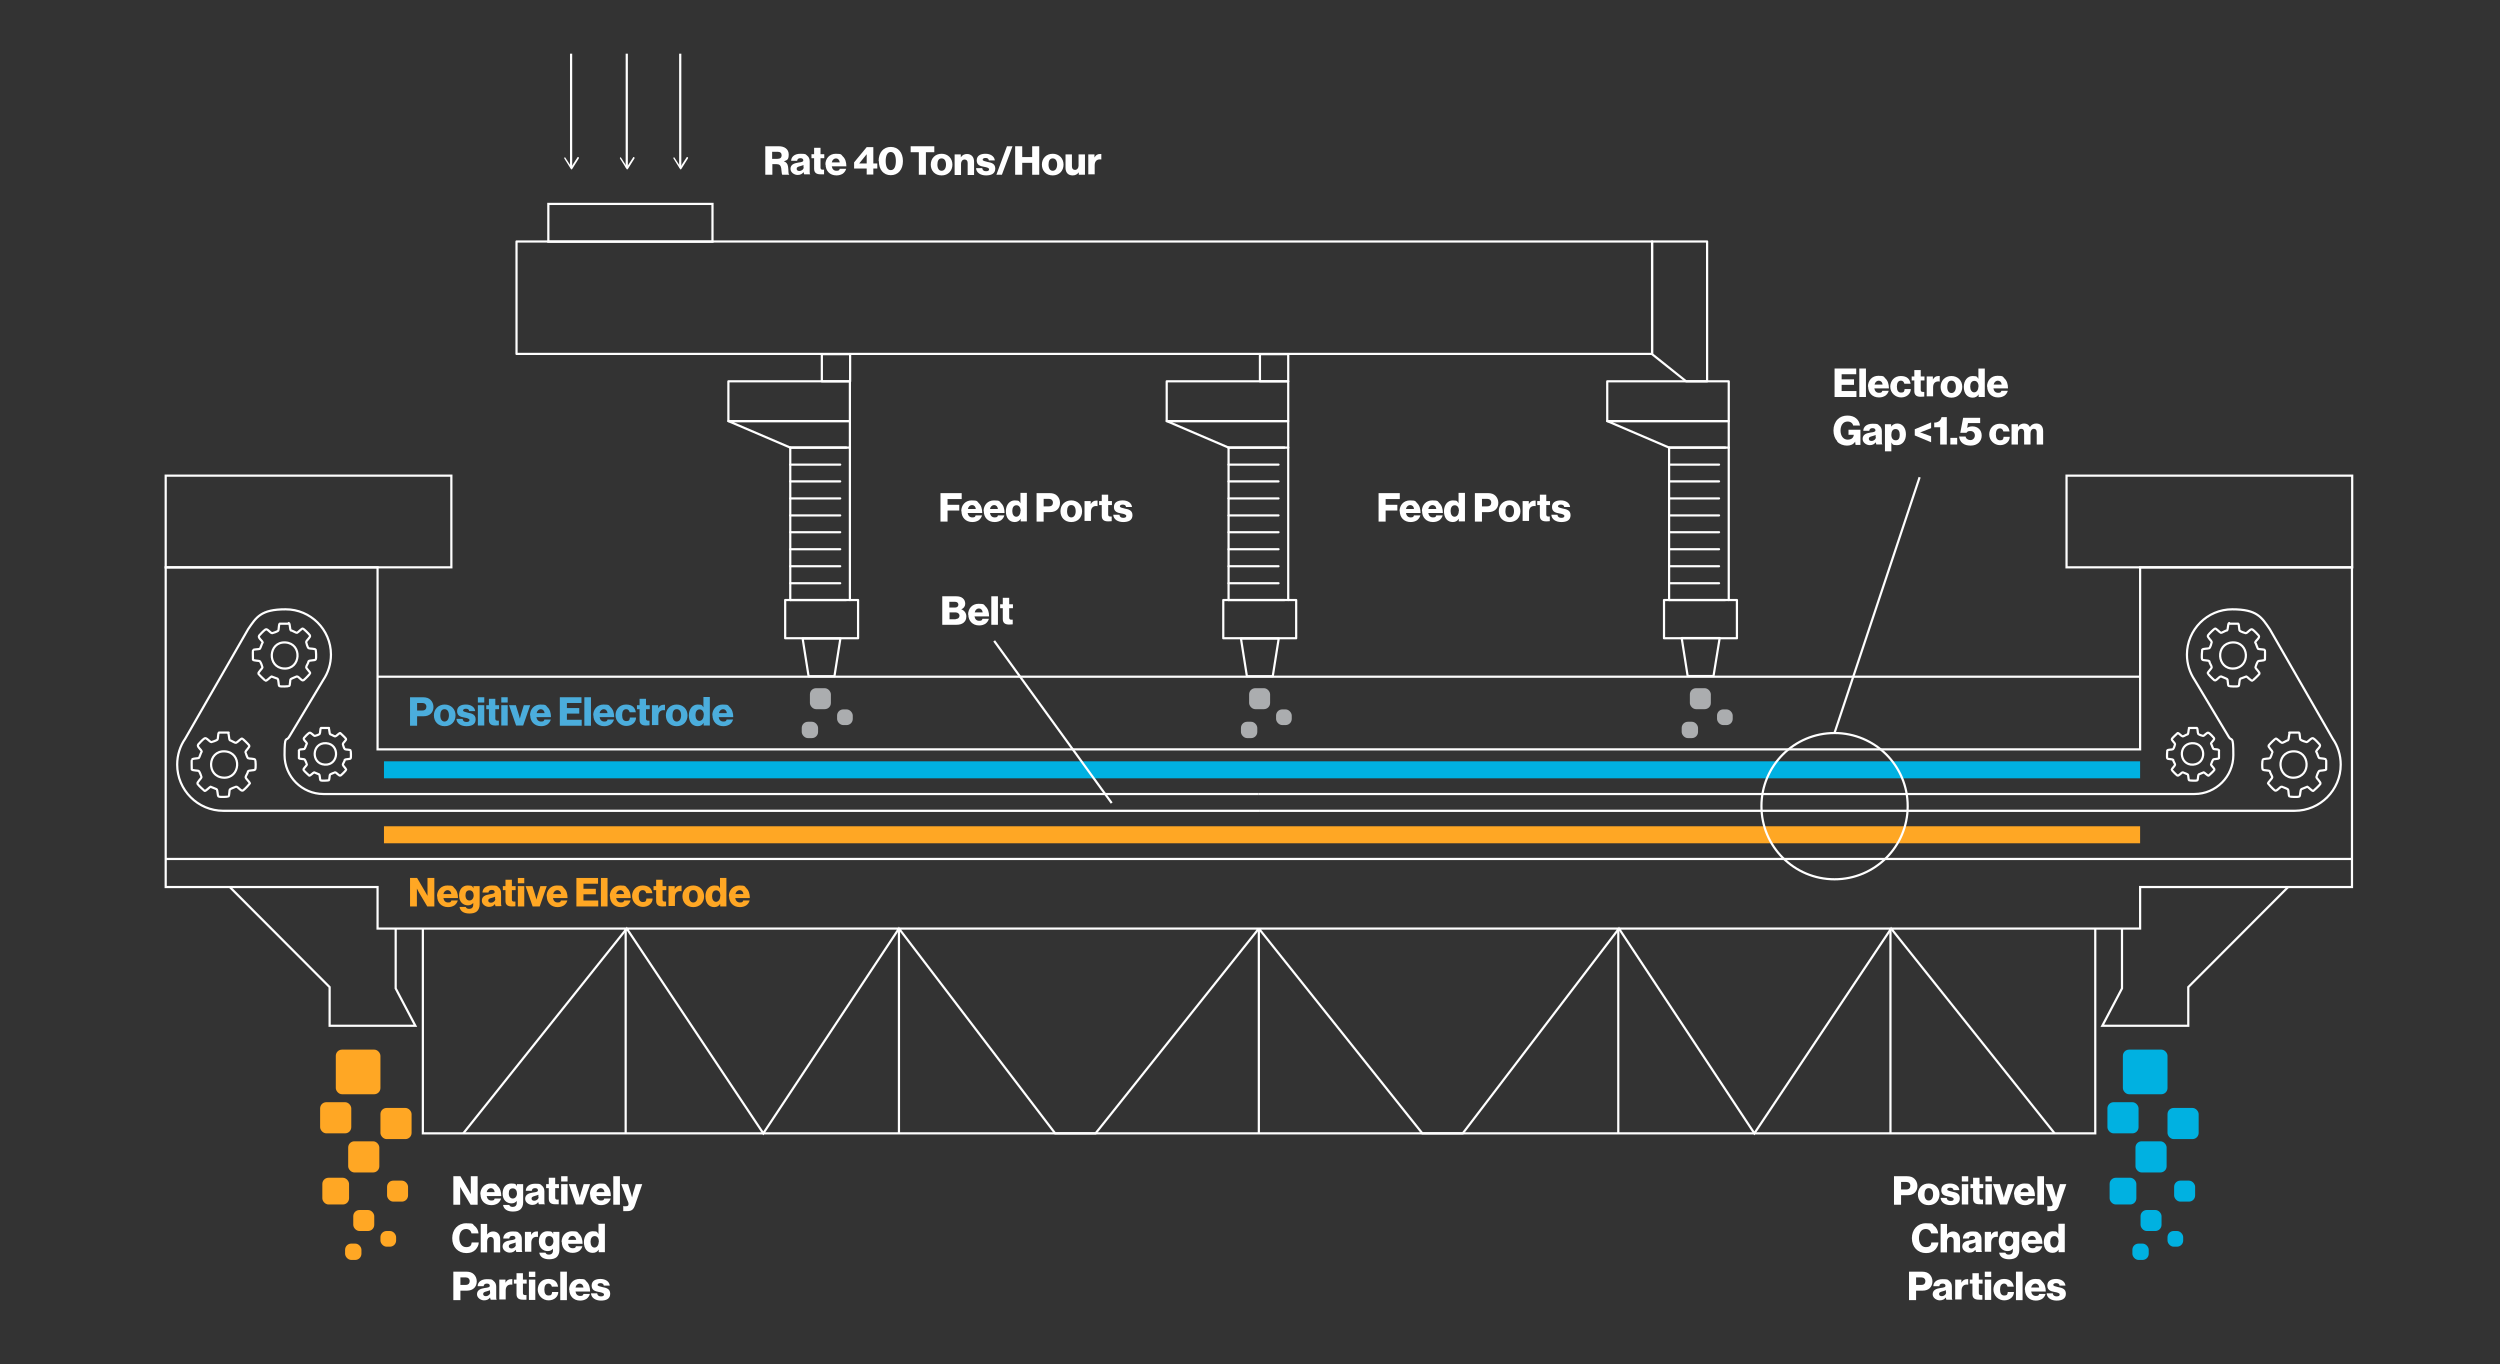 <?xml version="1.0" encoding="UTF-8"?>
<svg id="Layer_1" xmlns="http://www.w3.org/2000/svg" version="1.1" viewBox="0 0 1131.6 617.6"><rect x="0" y="0" width="1131.6" height="617.6" fill="#333333" stroke="none"/>
  <!-- Generator: Adobe Illustrator 29.0.1, SVG Export Plug-In . SVG Version: 2.1.0 Build 192)  -->
  <defs>
    <style>
      .st0 {
        fill: #4baddc;
      }

      .st1 {
        fill: #abadaf;
      }

      .st2 {
        stroke-miterlimit: 10;
      }

      .st2, .st3 {
        fill: none;
        stroke: #fff;
      }

      .st4 {
        fill: #ffa724;
      }

      .st5 {
        fill: #fff;
      }

      .st6 {
        fill: #00b1e1;
      }

      .st3 {
        stroke-linecap: round;
        stroke-linejoin: round;
      }
    </style>
  </defs>
  <line class="st2" x1="968.7" y1="306.3" x2="170.9" y2="306.3"/>
  <line class="st2" x1="75" y1="388.8" x2="1064.6" y2="388.8"/>
  <path class="st2" d="M569.8,359.4h423.5c9.7,0,17.6-7.9,17.6-17.6s-.8-5.9-2.1-8.3l-15.4-25.7c-2.2-3.3-3.5-7.2-3.5-11.5,0-11.3,9.2-20.5,20.5-20.5s13.3,3.6,17,9l28.5,49.6c2.3,3.3,3.6,7.4,3.6,11.7,0,11.5-9.3,20.9-20.9,20.9h-468.7"/>
  <path class="st2" d="M569.8,359.4H146.4c-9.7,0-17.6-7.9-17.6-17.6s.8-5.9,2.1-8.3l15.4-25.7c2.2-3.3,3.5-7.2,3.5-11.5,0-11.3-9.2-20.5-20.5-20.5s-13.3,3.6-17,9l-28.5,49.6c-2.3,3.3-3.6,7.4-3.6,11.7,0,11.5,9.3,20.9,20.9,20.9h468.8"/>
  <polyline class="st2" points="1035.7 401.5 990.5 446.8 990.5 464.3 951.6 464.3 960.5 447.4 960.5 420.3"/>
  <polyline class="st2" points="104 401.5 149.2 446.8 149.2 464.3 188 464.3 179.1 447.4 179.1 420.3"/>
  <polyline class="st2" points="191.4 420.3 191.4 513 948.4 513 948.4 420.3"/>
  <line class="st2" x1="283.2" y1="513" x2="283.2" y2="420.3"/>
  <line class="st2" x1="406.9" y1="513" x2="406.9" y2="420.3"/>
  <line class="st2" x1="569.8" y1="513" x2="569.8" y2="420.3"/>
  <line class="st2" x1="732.5" y1="513" x2="732.5" y2="420.3"/>
  <line class="st2" x1="855.7" y1="513" x2="855.7" y2="420.3"/>
  <rect class="st2" x="935.4" y="215.3" width="129.3" height="41.5"/>
  <rect class="st2" x="75" y="215.3" width="129.3" height="41.5"/>
  <polyline class="st2" points="209.7 513 283.7 420.3 345.5 513 406.9 420.3 477.6 513 495.9 513 569.8 420.3 170.9 420.3 170.9 401.5 75 401.5 75 256.8 170.9 256.8 170.9 339.2 968.7 339.2 968.7 256.8 1064.6 256.8 1064.6 401.5 968.7 401.5 968.7 420.3 569.8 420.3 643.8 513 662.1 513 732.8 420.3 794.1 513 856 420.3 930 513"/>
  <rect class="st6" x="173.8" y="344.6" width="794.9" height="7.7"/>
  <rect class="st4" x="173.8" y="374" width="794.9" height="7.7"/>
  <rect class="st6" x="954.9" y="533.1" width="12.1" height="12.1" rx="2.8" ry="2.8"/>
  <rect class="st6" x="960.9" y="475.1" width="20.2" height="20.2" rx="2.8" ry="2.8"/>
  <rect class="st6" x="984.1" y="534.4" width="9.5" height="9.5" rx="2.8" ry="2.8"/>
  <rect class="st6" x="968.9" y="547.7" width="9.5" height="9.5" rx="2.8" ry="2.8"/>
  <rect class="st6" x="981.1" y="501.5" width="14.1" height="14.1" rx="2.8" ry="2.8"/>
  <rect class="st6" x="953.9" y="498.9" width="14.1" height="14.1" rx="2.8" ry="2.8"/>
  <rect class="st6" x="965.2" y="562.9" width="7.4" height="7.4" rx="2.8" ry="2.8"/>
  <rect class="st6" x="981.1" y="557.2" width="7.1" height="7.1" rx="2.8" ry="2.8"/>
  <rect class="st6" x="966.6" y="516.6" width="14.1" height="14.1" rx="2.8" ry="2.8"/>
  <rect class="st4" x="145.9" y="533.1" width="12.1" height="12.1" rx="2.8" ry="2.8"/>
  <rect class="st4" x="152" y="475.1" width="20.2" height="20.2" rx="2.8" ry="2.8"/>
  <rect class="st4" x="175.2" y="534.4" width="9.5" height="9.5" rx="2.8" ry="2.8"/>
  <rect class="st4" x="159.9" y="547.7" width="9.5" height="9.5" rx="2.8" ry="2.8"/>
  <rect class="st4" x="172.2" y="501.5" width="14.1" height="14.1" rx="2.8" ry="2.8"/>
  <rect class="st4" x="144.9" y="498.9" width="14.1" height="14.1" rx="2.8" ry="2.8"/>
  <rect class="st4" x="156.2" y="562.9" width="7.4" height="7.4" rx="2.8" ry="2.8"/>
  <rect class="st4" x="172.2" y="557.2" width="7.1" height="7.1" rx="2.8" ry="2.8"/>
  <rect class="st4" x="157.6" y="516.6" width="14.1" height="14.1" rx="2.8" ry="2.8"/>
  <g>
    <line class="st3" x1="357.7" y1="202.6" x2="383" y2="202.6"/>
    <line class="st3" x1="357.7" y1="210.3" x2="380.3" y2="210.3"/>
    <line class="st3" x1="357.7" y1="217.9" x2="380.3" y2="217.9"/>
    <line class="st3" x1="357.7" y1="225.6" x2="380.3" y2="225.6"/>
    <line class="st3" x1="357.7" y1="233.3" x2="380.3" y2="233.3"/>
    <line class="st3" x1="357.7" y1="240.9" x2="380.3" y2="240.9"/>
    <line class="st3" x1="357.7" y1="248.6" x2="380.3" y2="248.6"/>
    <line class="st3" x1="357.7" y1="256.3" x2="380.3" y2="256.3"/>
    <line class="st3" x1="357.7" y1="264" x2="380.3" y2="264"/>
    <line class="st3" x1="357.7" y1="271.6" x2="383" y2="271.6"/>
    <rect class="st3" x="355.4" y="271.6" width="33" height="17.3"/>
    <polygon class="st3" points="377.7 306.1 366 306.1 363.3 289 380.4 289 377.7 306.1"/>
    <rect class="st3" x="329.7" y="172.6" width="55" height="18"/>
    <polygon class="st3" points="384.7 190.6 329.7 190.6 357.7 202.6 384.7 202.6 384.7 190.6"/>
    <line class="st3" x1="357.7" y1="271.6" x2="357.7" y2="202.6"/>
    <line class="st3" x1="384.7" y1="271.6" x2="384.7" y2="202.6"/>
    <line class="st3" x1="556.1" y1="202.6" x2="581.4" y2="202.6"/>
    <line class="st3" x1="556.1" y1="210.3" x2="578.7" y2="210.3"/>
    <line class="st3" x1="556.1" y1="217.9" x2="578.7" y2="217.9"/>
    <line class="st3" x1="556.1" y1="225.6" x2="578.7" y2="225.6"/>
    <line class="st3" x1="556.1" y1="233.3" x2="578.7" y2="233.3"/>
    <line class="st3" x1="556.1" y1="240.9" x2="578.7" y2="240.9"/>
    <line class="st3" x1="556.1" y1="248.6" x2="578.7" y2="248.6"/>
    <line class="st3" x1="556.1" y1="256.3" x2="578.7" y2="256.3"/>
    <line class="st3" x1="556.1" y1="264" x2="578.7" y2="264"/>
    <line class="st3" x1="556.1" y1="271.6" x2="581.4" y2="271.6"/>
    <rect class="st3" x="553.7" y="271.6" width="33" height="17.3"/>
    <polygon class="st3" points="576.1 306.1 564.4 306.1 561.7 289 578.8 289 576.1 306.1"/>
    <rect class="st3" x="528.1" y="172.6" width="55" height="18"/>
    <polygon class="st3" points="583.1 190.6 528.1 190.6 556.1 202.6 583.1 202.6 583.1 190.6"/>
    <line class="st3" x1="556.1" y1="271.6" x2="556.1" y2="202.6"/>
    <line class="st3" x1="583.1" y1="271.6" x2="583.1" y2="202.6"/>
    <line class="st3" x1="755.5" y1="202.6" x2="780.9" y2="202.6"/>
    <line class="st3" x1="755.5" y1="210.3" x2="778.1" y2="210.3"/>
    <line class="st3" x1="755.5" y1="217.9" x2="778.1" y2="217.9"/>
    <line class="st3" x1="755.5" y1="225.6" x2="778.1" y2="225.6"/>
    <line class="st3" x1="755.5" y1="233.3" x2="778.1" y2="233.3"/>
    <line class="st3" x1="755.5" y1="240.9" x2="778.1" y2="240.9"/>
    <line class="st3" x1="755.5" y1="248.6" x2="778.1" y2="248.6"/>
    <line class="st3" x1="755.5" y1="256.3" x2="778.1" y2="256.3"/>
    <line class="st3" x1="755.5" y1="264" x2="778.1" y2="264"/>
    <line class="st3" x1="755.5" y1="271.6" x2="780.9" y2="271.6"/>
    <rect class="st3" x="753.2" y="271.6" width="33" height="17.3"/>
    <polygon class="st3" points="775.6 306 763.9 306 761.2 288.8 778.4 288.8 775.6 306"/>
    <rect class="st3" x="727.5" y="172.6" width="55" height="18"/>
    <polygon class="st3" points="782.5 190.6 727.5 190.6 755.5 202.6 782.5 202.6 782.5 190.6"/>
    <line class="st3" x1="755.5" y1="271.6" x2="755.5" y2="202.6"/>
    <line class="st3" x1="782.5" y1="271.6" x2="782.5" y2="202.6"/>
    <rect class="st3" x="233.8" y="109.3" width="514" height="50.9"/>
    <polygon class="st3" points="747.8 160.3 763.2 172.6 772.7 172.6 772.7 109.3 747.8 109.3 747.8 160.3"/>
    <rect class="st3" x="372" y="160.3" width="12.8" height="12.3"/>
    <rect class="st3" x="570.3" y="160.3" width="12.8" height="12.3"/>
    <rect class="st2" x="248.2" y="92.3" width="74.3" height="17.1"/>
    <g>
      <line class="st2" x1="258.5" y1="24.3" x2="258.5" y2="75.8"/>
      <path class="st5" d="M255.3,71.2c.2,0,.4,0,.5,0l2.8,4.3,2.8-4.3c0-.2.3-.2.5,0,.2,0,.2.3.1.5l-3,4.8s-.2.2-.3.2-.2,0-.3-.2l-3-4.8v-.2c0,0,0-.2.2-.3h-.3Z"/>
    </g>
    <g>
      <line class="st2" x1="283.7" y1="24.3" x2="283.7" y2="75.8"/>
      <path class="st5" d="M280.5,71.2c.2,0,.4,0,.5,0l2.8,4.3,2.8-4.3c0-.2.3-.2.5,0s.2.3.1.5l-3,4.8s-.2.2-.3.2-.2,0-.3-.2l-3-4.8v-.2c0,0,0-.2.2-.3h-.3Z"/>
    </g>
    <g>
      <line class="st2" x1="307.9" y1="24.3" x2="307.9" y2="75.8"/>
      <path class="st5" d="M304.7,71.2c.2,0,.4,0,.5,0l2.8,4.3,2.8-4.3c0-.2.3-.2.5,0,.2,0,.2.3.1.5l-3,4.8s-.2.2-.3.2-.2,0-.3-.2l-3-4.8v-.2c0,0,0-.2.2-.3h-.3Z"/>
    </g>
  </g>
  <g id="Generative_Object">
    <path class="st3" d="M1008.8,282.3h4.3c.5.3.3,2.8.7,3.2s2.5,1.1,2.7,1.1c.8,0,2.2-2.2,3-1.7s2.6,2.4,2.9,2.8c.7,1-1.4,2.2-1.6,3.1.4.5,1,2.7,1.3,2.9.6.2,2.3.2,2.8.4s.2.1.3.3,0,4.1,0,4.2c-.3.5-2.7.4-3.1.7s-1.2,2.5-1.2,2.7c0,.7,2.2,2.4,1.8,3s-3,3.1-3.2,3.1c-.5.2-2.1-1.6-2.7-1.9l-2.7,1c-.6.4-.4,2.9-.8,3.3s-4.3.2-4.5,0c-.5-.3-.3-2.8-.7-3.1s-2.5-1.1-2.7-1.2c-.9-.2-2.3,2.3-3.1,1.7s-3-2.9-3-3.2c0-.5,1.8-2.1,1.8-2.7s-1.1-2-1-2.6c-.4-.7-2.9-.3-3.3-.9s0-4.2,0-4.4c.3-.6,2.7-.4,3.2-.7s1.1-2.5,1.1-2.7c0-.8-2.2-2.3-1.7-3.1s3-3.1,3.2-3.1c.5-.1,2.1,1.7,2.6,1.9s2.2-1.1,2.8-1c.6-.4.3-3.1,1-3.4l-.2.3Z"/>
    <path class="st3" d="M1010.5,290.8h0c7.7-.4,8.3,11.3.6,11.8s-8.5-11.3-.7-11.8h0Z"/>
  </g>
  <g id="Generative_Object1">
    <path class="st3" d="M1036.2,331.6h4.4c.5.3.3,2.8.7,3.2s2.6,1.1,2.7,1.1c.8,0,2.2-2.2,3.1-1.7s2.6,2.5,2.9,2.8c.7,1-1.4,2.2-1.6,3.2.4.5,1,2.7,1.3,2.9.6.2,2.3.2,2.9.5s.2.1.3.4,0,4.1,0,4.3c-.3.5-2.8.4-3.2.7s-1.2,2.6-1.2,2.7c0,.7,2.2,2.4,1.8,3.1s-3,3.1-3.2,3.2c-.5.2-2.2-1.7-2.7-1.9l-2.7,1.1c-.6.4-.4,2.9-.9,3.3s-4.3.2-4.5,0c-.5-.3-.3-2.8-.7-3.2s-2.6-1.1-2.7-1.2c-.9-.2-2.3,2.3-3.2,1.7s-3-3-3.1-3.2c0-.5,1.8-2.1,1.9-2.7s-1.1-2.1-1-2.7c-.4-.7-2.9-.3-3.3-.9s-.2-4.2,0-4.4c.3-.6,2.7-.4,3.2-.7s1.1-2.6,1.2-2.7c0-.8-2.2-2.4-1.7-3.1s3-3.1,3.2-3.1c.5-.1,2.1,1.7,2.7,1.9s2.3-1.1,2.8-1.1c.6-.4.3-3.1,1-3.4h-.4Z"/>
    <path class="st3" d="M1037.9,340.1h0c7.8-.4,8.4,11.4.6,11.9s-8.6-11.4-.7-11.9Z"/>
  </g>
  <g id="Generative_Object2">
    <path class="st3" d="M990.8,329.5h3.6c.4.2.3,2.3.6,2.7s2.1.9,2.2.9c.6,0,1.8-1.8,2.5-1.4s2.2,2,2.4,2.3c.6.8-1.2,1.8-1.3,2.6.3.4.8,2.2,1.1,2.4.5.2,1.9.1,2.3.4s.2.1.2.3v3.5c-.3.4-2.3.3-2.6.6s-1,2.1-1,2.2c0,.6,1.8,1.9,1.5,2.5s-2.5,2.5-2.6,2.6c-.4.1-1.8-1.4-2.2-1.5l-2.2.9c-.5.3-.3,2.4-.7,2.7s-3.5.1-3.7,0c-.4-.2-.3-2.3-.6-2.6s-2.1-.9-2.2-1c-.7-.1-1.9,1.9-2.6,1.4s-2.5-2.4-2.5-2.6c0-.4,1.4-1.7,1.5-2.2s-.9-1.7-.8-2.2c-.4-.5-2.4-.3-2.7-.7s0-3.5,0-3.6c.3-.5,2.2-.3,2.6-.6s.9-2.1.9-2.2c0-.7-1.8-1.9-1.4-2.5s2.5-2.5,2.6-2.6c.4-.1,1.7,1.4,2.2,1.5s1.8-.9,2.3-.9c.5-.3.3-2.5.8-2.8h-.2Z"/>
    <path class="st3" d="M992.2,336.4h0c6.4-.3,6.9,9.3.5,9.7s-7-9.3-.6-9.7h0Z"/>
  </g>
  <g id="Generative_Object3">
    <path class="st3" d="M130.9,282.3h-4.3c-.5.3-.3,2.8-.7,3.2s-2.5,1.1-2.7,1.1c-.8,0-2.2-2.2-3-1.7s-2.6,2.4-2.9,2.8c-.7,1,1.4,2.2,1.6,3.1-.4.5-1,2.7-1.3,2.9-.6.2-2.3.2-2.8.4s-.2.1-.3.3,0,4.1,0,4.2c.3.5,2.7.4,3.1.7s1.2,2.5,1.2,2.7c0,.7-2.2,2.4-1.8,3s3,3.1,3.2,3.1c.5.2,2.1-1.6,2.7-1.9l2.7,1c.6.4.4,2.9.8,3.3s4.3.2,4.5,0c.5-.3.3-2.8.7-3.1s2.5-1.1,2.7-1.2c.9-.2,2.3,2.3,3.1,1.7s3-2.9,3-3.2c0-.5-1.8-2.1-1.8-2.7s1.1-2,1-2.6c.4-.7,2.9-.3,3.3-.9s.1-4.2,0-4.4c-.3-.6-2.7-.4-3.2-.7s-1.1-2.5-1.1-2.7c-.1-.8,2.2-2.3,1.7-3.1s-3-3.1-3.2-3.1c-.5-.1-2.1,1.7-2.6,1.9s-2.2-1.1-2.8-1c-.6-.4-.3-3.1-1-3.4l.2.3Z"/>
    <path class="st3" d="M129.2,290.8h-.1c-7.7-.4-8.3,11.3-.6,11.8s8.5-11.3.7-11.8h0Z"/>
  </g>
  <g id="Generative_Object4">
    <path class="st3" d="M103.5,331.6h-4.4c-.5.3-.3,2.8-.7,3.2s-2.6,1.1-2.7,1.1c-.8,0-2.2-2.2-3.1-1.7s-2.6,2.5-2.9,2.8c-.7,1,1.4,2.2,1.6,3.2-.4.5-1,2.7-1.3,2.9-.6.2-2.3.2-2.9.5s-.2.1-.3.4,0,4.1,0,4.3c.3.5,2.8.4,3.2.7s1.2,2.6,1.2,2.7c0,.7-2.2,2.4-1.8,3.1s3,3.1,3.2,3.2c.5.2,2.2-1.7,2.7-1.9l2.7,1.1c.6.4.4,2.9.9,3.3s4.3.2,4.5,0c.5-.3.3-2.8.7-3.2s2.6-1.1,2.7-1.2c.9-.2,2.3,2.3,3.2,1.7s3-3,3.1-3.2c0-.5-1.8-2.1-1.9-2.7s1.1-2.1,1-2.7c.4-.7,2.9-.3,3.3-.9s.2-4.2,0-4.4c-.3-.6-2.7-.4-3.2-.7s-1.1-2.6-1.2-2.7c0-.8,2.2-2.4,1.7-3.1s-3-3.1-3.2-3.1c-.5-.1-2.1,1.7-2.7,1.9s-2.3-1.1-2.8-1.1c-.6-.4-.3-3.1-1-3.4h.4Z"/>
    <path class="st3" d="M101.7,340.1h0c-7.8-.4-8.4,11.4-.6,11.9s8.6-11.4.7-11.9Z"/>
  </g>
  <g id="Generative_Object5">
    <path class="st3" d="M148.9,329.5h-3.6c-.4.2-.3,2.3-.6,2.7s-2.1.9-2.2.9c-.6,0-1.8-1.8-2.5-1.4s-2.2,2-2.4,2.3c-.6.8,1.2,1.8,1.3,2.6-.3.4-.8,2.2-1.1,2.4-.5.2-1.9.1-2.3.4s-.2.1-.2.3v3.5c.3.4,2.3.3,2.6.6s1,2.1,1,2.2c0,.6-1.8,1.9-1.5,2.5s2.5,2.5,2.6,2.6c.4.1,1.8-1.4,2.2-1.5l2.2.9c.5.3.3,2.4.7,2.7s3.5.1,3.7,0c.4-.2.3-2.3.6-2.6s2.1-.9,2.2-1c.7-.1,1.9,1.9,2.6,1.4s2.5-2.4,2.5-2.6c0-.4-1.4-1.7-1.5-2.2s.9-1.7.8-2.2c.4-.5,2.4-.3,2.7-.7s.1-3.5,0-3.6c-.3-.5-2.2-.3-2.6-.6s-.9-2.1-.9-2.2c-.1-.7,1.8-1.9,1.4-2.5s-2.5-2.5-2.6-2.6c-.4-.1-1.7,1.4-2.2,1.5s-1.8-.9-2.3-.9c-.5-.3-.3-2.5-.8-2.8h.2Z"/>
    <path class="st3" d="M147.5,336.4h0c-6.4-.3-6.9,9.3-.5,9.7,6.4.4,7-9.3.6-9.7h-.1Z"/>
  </g>
  <g>
    <path class="st5" d="M346.3,66.2h6.2c2.6,0,4.5,1.3,4.5,3.7s-.7,2.6-2.2,3.1h0c1.1.4,1.7,1.1,1.9,2.4.3,1.7,0,3.3.5,3.5v.2h-3.1c-.3-.2-.3-1.7-.5-3-.2-1.2-.8-1.8-2.1-1.8h-1.9v4.8h-3.2v-12.9h0ZM351.9,71.9c1.3,0,1.9-.6,1.9-1.6s-.6-1.6-1.8-1.6h-2.5v3.2h2.4Z"/>
    <path class="st5" d="M357.8,76.5c0-2,1.6-2.6,3.5-2.9,1.7-.2,2.3-.4,2.3-1s-.4-1-1.3-1-1.4.4-1.5,1.2h-2.7c0-1.7,1.4-3.2,4.2-3.2s2.3.3,3,.8c.8.6,1.2,1.5,1.2,2.6v4.6c0,.7,0,1.2.3,1.3h0c0,0-2.8,0-2.8,0-.1-.2-.2-.6-.3-1h0c-.5.8-1.4,1.3-2.7,1.3s-3.2-1-3.2-2.8ZM363.7,75.8v-1.1c-.4.2-.9.3-1.5.5-1.1.3-1.6.5-1.6,1.2s.5,1,1.3,1,1.9-.7,1.9-1.7h0Z"/>
    <path class="st5" d="M368.5,76.6v-5h-1.2v-1.8h1.2v-2.9h2.9v2.9h1.7v1.8h-1.7v4.3c0,.7.4.9,1,.9h.6v2.1c-.3,0-.8,0-1.6,0-1.7,0-2.9-.6-2.9-2.5h0Z"/>
    <path class="st5" d="M373.6,74.5c0-2.8,1.9-4.9,4.7-4.9s2.4.4,3.2,1.2c1.1,1,1.6,2.6,1.6,4.5h-6.6c.2,1.2.9,2,2.1,2s1.3-.3,1.5-.9h2.9c-.2.8-.7,1.6-1.5,2.2-.8.5-1.7.8-2.9.8-3,0-4.9-2.1-4.9-4.9h-.1ZM380.1,73.5c-.1-1.1-.8-1.8-1.7-1.8s-1.7.7-1.9,1.8h3.6Z"/>
    <path class="st5" d="M392.3,76.3h-5.7v-2.8l5.7-6.9h3v7.4h1.8v2.3h-1.8v2.7h-3v-2.7ZM392.3,74v-4.2h0l-3.4,4.2h3.5-.1Z"/>
    <path class="st5" d="M397.7,72.9c0-3.9,2.2-6.4,5.5-6.4s5.5,2.5,5.5,6.4-2.2,6.4-5.5,6.4-5.4-2.5-5.4-6.4h-.1ZM405.5,72.9c0-2.4-.7-4.1-2.3-4.1s-2.3,1.7-2.3,4.1.7,4.1,2.3,4.1,2.3-1.6,2.3-4.1Z"/>
    <path class="st5" d="M415.9,68.9h-3.7v-2.7h10.7v2.7h-3.8v10.2h-3.2v-10.2Z"/>
    <path class="st5" d="M421.3,74.5c0-2.8,2-4.9,4.9-4.9s4.9,2.1,4.9,4.9-1.9,4.9-4.9,4.9-4.9-2.1-4.9-4.9ZM428.2,74.5c0-1.7-.7-2.8-2-2.8s-1.9,1.1-1.9,2.8.7,2.8,1.9,2.8,2-1.1,2-2.8Z"/>
    <path class="st5" d="M432.1,69.9h2.8v1.3h0c.7-1,1.6-1.5,2.8-1.5,2,0,3.2,1.4,3.2,3.5v6h-2.9v-5.4c0-1-.5-1.6-1.4-1.6s-1.6.8-1.6,1.9v5.1h-2.9v-9.2h0Z"/>
    <path class="st5" d="M441.8,76.1h2.8c.1.9.7,1.4,1.7,1.4s1.4-.3,1.4-.9-1.1-.9-2.3-1.1c-1.6-.3-3.3-.7-3.3-2.9s1.8-3,4-3,4,1.1,4.2,3h-2.7c-.1-.8-.7-1.1-1.5-1.1s-1.3.3-1.3.8,1,.7,2.2,1c1.6.3,3.5.7,3.5,3s-1.8,3.1-4.2,3.1-4.4-1.2-4.5-3.3h0Z"/>
    <path class="st5" d="M455.8,66.2h2.5l-4.8,12.9h-2.5l4.8-12.9Z"/>
    <path class="st5" d="M459.5,66.2h3.2v4.9h4.5v-4.9h3.2v12.9h-3.2v-5.4h-4.5v5.4h-3.2v-12.9Z"/>
    <path class="st5" d="M471.6,74.5c0-2.8,2-4.9,4.9-4.9s4.9,2.1,4.9,4.9-1.9,4.9-4.9,4.9-4.9-2.1-4.9-4.9ZM478.5,74.5c0-1.7-.7-2.8-2-2.8s-1.9,1.1-1.9,2.8.7,2.8,1.9,2.8,2-1.1,2-2.8Z"/>
    <path class="st5" d="M482.3,75.9v-6h2.9v5.4c0,1,.5,1.6,1.4,1.6s1.6-.8,1.6-1.9v-5.1h2.9v9.2h-2.8v-1.1h0c-.7.9-1.5,1.4-2.8,1.4-2.1,0-3.2-1.4-3.2-3.4h0Z"/>
    <path class="st5" d="M492.6,69.9h2.8v1.4h0c.6-1.1,1.4-1.6,2.5-1.6s.5,0,.6,0v2.5h0c-1.8-.3-3,.6-3,2.6v4.1h-2.9v-9.2.2Z"/>
  </g>
  <g>
    <path class="st5" d="M425.7,223.2h9.6v2.7h-6.4v2.6h5.3v2.6h-5.3v5h-3.2v-12.9h0Z"/>
    <path class="st5" d="M435.1,231.4c0-2.8,1.9-4.9,4.7-4.9s2.4.4,3.2,1.2c1.1,1,1.6,2.6,1.6,4.5h-6.6c.2,1.2.9,2,2.1,2s1.3-.3,1.5-.9h2.9c-.2.8-.7,1.6-1.5,2.2-.8.5-1.7.8-2.9.8-3,0-4.9-2.1-4.9-4.9h-.1ZM441.7,230.4c-.1-1.1-.8-1.8-1.7-1.8s-1.7.7-1.9,1.8h3.6Z"/>
    <path class="st5" d="M445.2,231.4c0-2.8,1.9-4.9,4.7-4.9s2.4.4,3.2,1.2c1.1,1,1.6,2.6,1.6,4.5h-6.6c.2,1.2.9,2,2.1,2s1.3-.3,1.5-.9h2.9c-.2.8-.7,1.6-1.5,2.2-.8.5-1.7.8-2.9.8-3,0-4.9-2.1-4.9-4.9h-.1ZM451.7,230.4c-.1-1.1-.8-1.8-1.7-1.8s-1.7.7-1.9,1.8h3.6Z"/>
    <path class="st5" d="M455.3,231.4c0-2.9,1.7-4.9,4-4.9s2,.5,2.6,1.3h0v-4.7h2.9v12.9h-2.8v-1.2h0c-.6,1-1.5,1.5-2.7,1.5-2.4,0-4-1.8-4-4.9h0ZM462,231.4c0-1.5-.6-2.7-1.9-2.7s-1.9,1.1-1.9,2.6.7,2.6,1.8,2.6,1.9-1.1,1.9-2.6h.1Z"/>
    <path class="st5" d="M469.2,223.2h5.8c1.6,0,2.7.4,3.5,1.2s1.3,1.9,1.3,3.2c0,2.5-1.7,4.2-4.4,4.2h-3v4.3h-3.2v-12.9h0ZM474.8,229.2c1.2,0,1.8-.7,1.8-1.7s-.7-1.7-1.8-1.7h-2.4v3.4h2.4Z"/>
    <path class="st5" d="M480,231.4c0-2.8,2-4.9,4.9-4.9s4.9,2.1,4.9,4.9-1.9,4.9-4.9,4.9-4.9-2.1-4.9-4.9ZM486.9,231.4c0-1.7-.7-2.8-2-2.8s-1.9,1.1-1.9,2.8.7,2.8,1.9,2.8,2-1.1,2-2.8Z"/>
    <path class="st5" d="M490.9,226.8h2.8v1.4h0c.6-1.1,1.4-1.6,2.5-1.6s.5,0,.6,0v2.5h0c-1.8-.3-3,.6-3,2.6v4.1h-2.9v-9.2.2Z"/>
    <path class="st5" d="M498.7,233.6v-5h-1.2v-1.8h1.2v-2.9h2.9v2.9h1.7v1.8h-1.7v4.3c0,.7.4.9,1,.9h.6v2.1c-.3,0-.8.1-1.6.1-1.7,0-2.9-.6-2.9-2.5h0Z"/>
    <path class="st5" d="M503.9,233h2.8c.1.9.7,1.4,1.7,1.4s1.4-.3,1.4-.9-1.1-.9-2.3-1.1c-1.6-.3-3.3-.7-3.3-2.9s1.8-3,4-3,4,1.1,4.2,3h-2.7c-.1-.8-.7-1.1-1.5-1.1s-1.3.3-1.3.8,1,.7,2.2,1c1.6.3,3.5.7,3.5,3s-1.8,3.1-4.2,3.1-4.4-1.2-4.5-3.3h0Z"/>
  </g>
  <g>
    <path class="st5" d="M624,223.2h9.6v2.7h-6.4v2.6h5.3v2.6h-5.3v5h-3.2v-12.9h0Z"/>
    <path class="st5" d="M633.5,231.4c0-2.8,1.9-4.9,4.7-4.9s2.4.4,3.2,1.2c1.1,1,1.6,2.6,1.6,4.5h-6.6c.2,1.2.9,2,2.1,2s1.3-.3,1.5-.9h2.9c-.2.8-.7,1.6-1.5,2.2-.8.5-1.7.8-2.9.8-3,0-4.9-2.1-4.9-4.9h0ZM640,230.4c0-1.1-.8-1.8-1.7-1.8s-1.7.7-1.9,1.8h3.6Z"/>
    <path class="st5" d="M643.6,231.4c0-2.8,1.9-4.9,4.7-4.9s2.4.4,3.2,1.2c1.1,1,1.6,2.6,1.6,4.5h-6.6c.2,1.2.9,2,2.1,2s1.3-.3,1.5-.9h2.9c-.2.8-.7,1.6-1.5,2.2-.8.5-1.7.8-2.9.8-3,0-4.9-2.1-4.9-4.9h0ZM650.1,230.4c0-1.1-.8-1.8-1.7-1.8s-1.7.7-1.9,1.8h3.6Z"/>
    <path class="st5" d="M653.6,231.4c0-2.9,1.7-4.9,4-4.9s2,.5,2.6,1.3h0v-4.7h2.9v12.9h-2.8v-1.2h0c-.6,1-1.5,1.5-2.7,1.5-2.4,0-4-1.8-4-4.9h0ZM660.4,231.4c0-1.5-.6-2.7-1.9-2.7s-1.9,1.1-1.9,2.6.7,2.6,1.8,2.6,1.9-1.1,1.9-2.6h.1Z"/>
    <path class="st5" d="M667.6,223.2h5.8c1.6,0,2.7.4,3.5,1.2s1.3,1.9,1.3,3.2c0,2.5-1.7,4.2-4.4,4.2h-3v4.3h-3.2v-12.9h0ZM673.2,229.2c1.2,0,1.8-.7,1.8-1.7s-.7-1.7-1.8-1.7h-2.4v3.4h2.4Z"/>
    <path class="st5" d="M678.4,231.4c0-2.8,2-4.9,4.9-4.9s4.9,2.1,4.9,4.9-1.9,4.9-4.9,4.9-4.9-2.1-4.9-4.9ZM685.3,231.4c0-1.7-.7-2.8-2-2.8s-1.9,1.1-1.9,2.8.7,2.8,1.9,2.8,2-1.1,2-2.8Z"/>
    <path class="st5" d="M689.2,226.8h2.8v1.4h0c.6-1.1,1.4-1.6,2.5-1.6s.5,0,.6,0v2.5h0c-1.8-.3-3,.6-3,2.6v4.1h-2.9v-9.2.2Z"/>
    <path class="st5" d="M697,233.6v-5h-1.2v-1.8h1.2v-2.9h2.9v2.9h1.7v1.8h-1.7v4.3c0,.7.4.9,1,.9h.6v2.1c-.3,0-.8.1-1.6.1-1.7,0-2.9-.6-2.9-2.5h0Z"/>
    <path class="st5" d="M702.2,233h2.8c0,.9.7,1.4,1.7,1.4s1.4-.3,1.4-.9-1.1-.9-2.3-1.1c-1.6-.3-3.3-.7-3.3-2.9s1.8-3,4-3,4,1.1,4.2,3h-2.7c0-.8-.7-1.1-1.5-1.1s-1.3.3-1.3.8,1,.7,2.2,1c1.6.3,3.5.7,3.5,3s-1.8,3.1-4.2,3.1-4.4-1.2-4.5-3.3h0Z"/>
  </g>
  <g>
    <path class="st5" d="M205.2,532.4h3.2l3.8,6.5c.2.4.9,1.6.9,1.6h0v-8.1h3.1v12.9h-3.2l-3.8-6.4c-.2-.3-.9-1.7-.9-1.7h0v8.1h-3.1v-12.9h0Z"/>
    <path class="st5" d="M217.4,540.6c0-2.8,1.9-4.9,4.7-4.9s2.4.4,3.2,1.2c1.1,1,1.6,2.6,1.6,4.5h-6.6c.2,1.2.9,2,2.1,2s1.3-.3,1.5-.9h2.9c-.2.8-.7,1.6-1.5,2.2-.8.5-1.7.8-2.9.8-3,0-4.9-2.1-4.9-4.9h-.1ZM223.9,539.6c-.1-1.1-.8-1.8-1.7-1.8s-1.7.7-1.9,1.8h3.6,0Z"/>
    <path class="st5" d="M227.7,545.4h2.8c.2.5.6.9,1.6.9s1.8-.6,1.8-1.8v-.9h0c-.5.6-1.2,1.1-2.4,1.1-2.1,0-4-1.5-4-4.4s1.6-4.6,3.9-4.6,2.1.5,2.6,1.3h0v-1h2.8v8.3c0,1.4-.5,2.4-1.2,3.1-.8.7-2,1-3.4,1-2.5,0-4.2-1-4.5-3h0ZM234,540.2c0-1.2-.6-2.3-1.9-2.3s-1.8.9-1.8,2.3.7,2.3,1.8,2.3,1.9-1,1.9-2.3Z"/>
    <path class="st5" d="M237.7,542.7c0-2,1.6-2.6,3.5-2.9,1.7-.2,2.3-.4,2.3-1s-.4-1-1.3-1-1.4.4-1.5,1.2h-2.7c0-1.7,1.4-3.2,4.2-3.2s2.3.3,3,.8c.8.6,1.2,1.5,1.2,2.6v4.6c0,.7,0,1.2.3,1.3h0c0,0-2.8,0-2.8,0-.1-.2-.2-.6-.3-1h0c-.5.8-1.4,1.3-2.7,1.3s-3.2-1-3.2-2.8h0ZM243.7,541.9v-1.1c-.4.2-.9.3-1.5.5-1.1.3-1.6.5-1.6,1.2s.5,1,1.3,1,1.9-.7,1.9-1.7h0Z"/>
    <path class="st5" d="M248.4,542.8v-5h-1.2v-1.8h1.2v-2.9h2.9v2.9h1.7v1.8h-1.7v4.3c0,.7.4.9,1,.9h.6v2.1c-.3,0-.8,0-1.6,0-1.7,0-2.9-.6-2.9-2.5h0Z"/>
    <path class="st5" d="M254,532.4h2.9v2.4h-2.9v-2.4ZM254,536h2.9v9.2h-2.9v-9.2Z"/>
    <path class="st5" d="M257.6,536h3l1.3,4.2c.3.9.5,1.9.5,1.9h0s.2-.9.5-1.9l1.3-4.2h2.9l-3.2,9.2h-3.2l-3.2-9.2h.1Z"/>
    <path class="st5" d="M267,540.6c0-2.8,1.9-4.9,4.7-4.9s2.4.4,3.2,1.2c1.1,1,1.6,2.6,1.6,4.5h-6.6c.2,1.2.9,2,2.1,2s1.3-.3,1.5-.9h2.9c-.2.8-.7,1.6-1.5,2.2-.8.5-1.7.8-2.9.8-3,0-4.9-2.1-4.9-4.9h-.1ZM273.6,539.6c-.1-1.1-.8-1.8-1.7-1.8s-1.7.7-1.9,1.8h3.6Z"/>
    <path class="st5" d="M277.6,532.4h3v12.9h-3v-12.9Z"/>
    <path class="st5" d="M282.3,546h1c.9,0,1.2-.3,1.2-1s-.2-.9-.6-1.9l-2.7-7.1h3.1l1.2,3.9c.3.9.6,2.1.6,2.1h0s.3-1.2.5-2.1l1.2-3.9h2.9l-3.2,9.3c-.7,2.2-1.6,2.9-3.5,2.9h-1.9v-2.3h.2Z"/>
    <path class="st5" d="M204.7,560.4c0-3.8,2.5-6.7,6.3-6.7s2.8.4,3.7,1.1c1.1.8,1.8,2.1,1.9,3.5h-3.2c-.2-1.2-1.1-2-2.4-2-2.1,0-3.1,1.7-3.1,4.1s1.2,4.1,3.1,4.1,2.4-.9,2.5-2.1h3.2c0,1.3-.7,2.4-1.5,3.3-1,1-2.3,1.5-4.1,1.5-3.8,0-6.4-2.8-6.4-6.7h0Z"/>
    <path class="st5" d="M217.6,554h2.9v4.8h0c.7-.9,1.5-1.4,2.7-1.4,2,0,3.2,1.4,3.2,3.5v6h-2.9v-5.4c0-1-.5-1.6-1.4-1.6s-1.6.8-1.6,1.9v5.1h-2.9v-12.9h0Z"/>
    <path class="st5" d="M227.5,564.3c0-2,1.6-2.6,3.5-2.9,1.7-.2,2.3-.4,2.3-1s-.4-1-1.3-1-1.4.4-1.5,1.2h-2.7c0-1.7,1.4-3.2,4.2-3.2s2.3.3,3,.8c.8.6,1.2,1.5,1.2,2.6v4.6c0,.7,0,1.2.3,1.3h0c0,0-2.8,0-2.8,0-.1-.2-.2-.6-.3-1h0c-.5.8-1.4,1.3-2.7,1.3s-3.2-1-3.2-2.8h0ZM233.4,563.5v-1.1c-.4.2-.9.3-1.5.5-1.1.3-1.6.5-1.6,1.2s.5,1,1.3,1,1.9-.7,1.9-1.7h0Z"/>
    <path class="st5" d="M237.6,557.6h2.8v1.4h0c.6-1.1,1.4-1.6,2.5-1.6s.5,0,.6,0v2.5h0c-1.8-.3-3,.6-3,2.6v4.1h-2.9v-9.2.2Z"/>
    <path class="st5" d="M244.1,567h2.8c.2.5.6.9,1.6.9s1.8-.6,1.8-1.8v-.9h0c-.5.6-1.2,1.1-2.4,1.1-2.1,0-4-1.5-4-4.4s1.6-4.6,3.9-4.6,2.1.5,2.6,1.3h0v-1h2.8v8.3c0,1.4-.5,2.4-1.2,3.1-.8.7-2,1-3.4,1-2.5,0-4.2-1-4.5-3h0ZM250.5,561.8c0-1.2-.6-2.3-1.9-2.3s-1.8.9-1.8,2.3.7,2.3,1.8,2.3,1.9-1,1.9-2.3Z"/>
    <path class="st5" d="M254.2,562.2c0-2.8,1.9-4.9,4.7-4.9s2.4.4,3.2,1.2c1.1,1,1.6,2.6,1.6,4.5h-6.6c.2,1.2.9,2,2.1,2s1.3-.3,1.5-.9h2.9c-.2.8-.7,1.6-1.5,2.2-.8.5-1.7.8-2.9.8-3,0-4.9-2.1-4.9-4.9h-.1ZM260.8,561.2c-.1-1.1-.8-1.8-1.7-1.8s-1.7.7-1.9,1.8h3.6Z"/>
    <path class="st5" d="M264.3,562.2c0-2.9,1.7-4.9,4-4.9s2,.5,2.6,1.3h0v-4.7h2.9v12.9h-2.8v-1.2h0c-.6,1-1.5,1.5-2.7,1.5-2.4,0-4-1.8-4-4.9h0ZM271.1,562.2c0-1.5-.6-2.7-1.9-2.7s-1.9,1.1-1.9,2.6.7,2.6,1.8,2.6,1.9-1.1,1.9-2.6h.1Z"/>
    <path class="st5" d="M205.2,575.6h5.8c1.6,0,2.7.4,3.5,1.2s1.3,1.9,1.3,3.2c0,2.5-1.7,4.2-4.4,4.2h-3v4.3h-3.2v-12.9h0ZM210.8,581.6c1.2,0,1.8-.7,1.8-1.7s-.7-1.7-1.8-1.7h-2.4v3.4h2.4Z"/>
    <path class="st5" d="M215.9,585.9c0-2,1.6-2.6,3.5-2.9,1.7-.2,2.3-.4,2.3-1s-.4-1-1.3-1-1.4.4-1.5,1.2h-2.7c0-1.7,1.4-3.2,4.2-3.2s2.3.3,3,.8c.8.6,1.2,1.5,1.2,2.6v4.6c0,.7,0,1.2.3,1.3h0c0,0-2.8,0-2.8,0-.1-.2-.2-.6-.3-1h0c-.5.8-1.4,1.3-2.7,1.3s-3.2-1-3.2-2.8h0ZM221.8,585.1v-1.1c-.4.2-.9.3-1.5.5-1.1.3-1.6.5-1.6,1.2s.5,1,1.3,1,1.9-.7,1.9-1.7h0Z"/>
    <path class="st5" d="M226,579.2h2.8v1.4h0c.6-1.1,1.4-1.6,2.5-1.6s.5,0,.6,0v2.5h0c-1.8-.3-3,.6-3,2.6v4.1h-2.9v-9.2.2Z"/>
    <path class="st5" d="M233.8,586v-5h-1.2v-1.8h1.2v-2.9h2.9v2.9h1.7v1.8h-1.7v4.3c0,.7.4.9,1,.9h.6v2.1c-.3,0-.8,0-1.6,0-1.7,0-2.9-.6-2.9-2.5h0Z"/>
    <path class="st5" d="M239.4,575.6h2.9v2.4h-2.9v-2.4ZM239.4,579.2h2.9v9.2h-2.9v-9.2Z"/>
    <path class="st5" d="M243.4,583.8c0-2.8,1.9-4.9,4.8-4.9s4.1,1.5,4.4,3.5h-2.8c-.2-.8-.7-1.4-1.5-1.4-1.3,0-1.9,1-1.9,2.7s.6,2.7,1.9,2.7,1.5-.5,1.6-1.6h2.8c0,2.1-1.8,3.8-4.4,3.8s-4.9-2.1-4.9-4.9h0Z"/>
    <path class="st5" d="M253.6,575.6h3v12.9h-3v-12.9Z"/>
    <path class="st5" d="M257.6,583.8c0-2.8,1.9-4.9,4.7-4.9s2.4.4,3.2,1.2c1.1,1,1.6,2.6,1.6,4.5h-6.6c.2,1.2.9,2,2.1,2s1.3-.3,1.5-.9h2.9c-.2.8-.7,1.6-1.5,2.2-.8.5-1.7.8-2.9.8-3,0-4.9-2.1-4.9-4.9h-.1ZM264.1,582.8c-.1-1.1-.8-1.8-1.7-1.8s-1.7.7-1.9,1.8h3.6Z"/>
    <path class="st5" d="M267.5,585.4h2.8c.1.9.7,1.4,1.7,1.4s1.4-.3,1.4-.9-1.1-.9-2.3-1.1c-1.6-.3-3.3-.7-3.3-2.9s1.8-3,4-3,4,1.1,4.2,3h-2.7c-.1-.8-.7-1.1-1.5-1.1s-1.3.3-1.3.8,1,.7,2.2,1c1.6.3,3.5.7,3.5,3s-1.8,3.1-4.2,3.1-4.4-1.2-4.5-3.3h0Z"/>
  </g>
  <g>
    <path class="st5" d="M857.3,532.4h5.8c1.6,0,2.7.4,3.5,1.2s1.3,1.9,1.3,3.2c0,2.5-1.7,4.2-4.4,4.2h-3v4.3h-3.2v-12.9h0ZM862.9,538.4c1.2,0,1.8-.7,1.8-1.7s-.7-1.7-1.8-1.7h-2.4v3.4h2.4Z"/>
    <path class="st5" d="M868.1,540.6c0-2.8,2-4.9,4.9-4.9s4.9,2.1,4.9,4.9-1.9,4.9-4.9,4.9-4.9-2.1-4.9-4.9ZM875,540.6c0-1.7-.7-2.8-2-2.8s-1.9,1.1-1.9,2.8.7,2.8,1.9,2.8,2-1.1,2-2.8Z"/>
    <path class="st5" d="M878.4,542.2h2.8c0,.9.7,1.4,1.7,1.4s1.4-.3,1.4-.9-1.1-.9-2.3-1.1c-1.6-.3-3.3-.7-3.3-2.9s1.8-3,4-3,4,1.1,4.2,3h-2.7c0-.8-.7-1.1-1.5-1.1s-1.3.3-1.3.8,1,.7,2.2,1c1.6.3,3.5.7,3.5,3s-1.8,3.1-4.2,3.1-4.4-1.2-4.5-3.3h0Z"/>
    <path class="st5" d="M888,532.4h2.9v2.4h-2.9v-2.4ZM888,536h2.9v9.2h-2.9v-9.2Z"/>
    <path class="st5" d="M893.1,542.8v-5h-1.2v-1.8h1.2v-2.9h2.9v2.9h1.7v1.8h-1.7v4.3c0,.7.4.9,1,.9h.6v2.1c-.3,0-.8,0-1.6,0-1.7,0-2.9-.6-2.9-2.5h0Z"/>
    <path class="st5" d="M898.7,532.4h2.9v2.4h-2.9v-2.4ZM898.7,536h2.9v9.2h-2.9v-9.2Z"/>
    <path class="st5" d="M902.2,536h3l1.3,4.2c.3.9.5,1.9.5,1.9h0s.2-.9.5-1.9l1.3-4.2h2.9l-3.2,9.2h-3.2l-3.2-9.2h.1Z"/>
    <path class="st5" d="M911.6,540.6c0-2.8,1.9-4.9,4.7-4.9s2.4.4,3.2,1.2c1.1,1,1.6,2.6,1.6,4.5h-6.6c.2,1.2.9,2,2.1,2s1.3-.3,1.5-.9h2.9c-.2.8-.7,1.6-1.5,2.2-.8.5-1.7.8-2.9.8-3,0-4.9-2.1-4.9-4.9h0ZM918.2,539.6c0-1.1-.8-1.8-1.7-1.8s-1.7.7-1.9,1.8h3.6Z"/>
    <path class="st5" d="M922.2,532.4h3v12.9h-3v-12.9Z"/>
    <path class="st5" d="M926.9,546h1c.9,0,1.2-.3,1.2-1s-.2-.9-.6-1.9l-2.7-7.1h3.1l1.2,3.9c.3.9.6,2.1.6,2.1h0s.3-1.2.5-2.1l1.2-3.9h2.9l-3.2,9.3c-.7,2.2-1.6,2.9-3.5,2.9h-1.9v-2.3h.2Z"/>
    <path class="st5" d="M865.4,560.4c0-3.8,2.5-6.7,6.3-6.7s2.8.4,3.7,1.1c1.1.8,1.8,2.1,1.9,3.5h-3.2c-.2-1.2-1.1-2-2.4-2-2.1,0-3.1,1.7-3.1,4.1s1.2,4.1,3.1,4.1,2.4-.9,2.5-2.1h3.2c0,1.3-.7,2.4-1.5,3.3-1,1-2.3,1.5-4.1,1.5-3.8,0-6.4-2.8-6.4-6.7h0Z"/>
    <path class="st5" d="M878.4,554h2.9v4.8h0c.7-.9,1.5-1.4,2.7-1.4,2,0,3.2,1.4,3.2,3.5v6h-2.9v-5.4c0-1-.5-1.6-1.4-1.6s-1.6.8-1.6,1.9v5.1h-2.9v-12.9h0Z"/>
    <path class="st5" d="M888.2,564.3c0-2,1.6-2.6,3.5-2.9,1.7-.2,2.3-.4,2.3-1s-.4-1-1.3-1-1.4.4-1.5,1.2h-2.7c0-1.7,1.4-3.2,4.2-3.2s2.3.3,3,.8c.8.6,1.2,1.5,1.2,2.6v4.6c0,.7,0,1.2.3,1.3h0c0,0-2.8,0-2.8,0,0-.2-.2-.6-.3-1h0c-.5.8-1.4,1.3-2.7,1.3s-3.2-1-3.2-2.8h0ZM894.2,563.5v-1.1c-.4.2-.9.3-1.5.5-1.1.3-1.6.5-1.6,1.2s.5,1,1.3,1,1.9-.7,1.9-1.7h-.1Z"/>
    <path class="st5" d="M898.4,557.6h2.8v1.4h0c.6-1.1,1.4-1.6,2.5-1.6s.5,0,.6,0v2.5h0c-1.8-.3-3,.6-3,2.6v4.1h-2.9v-9.2.2Z"/>
    <path class="st5" d="M904.9,567h2.8c.2.5.6.9,1.6.9s1.8-.6,1.8-1.8v-.9h0c-.5.6-1.2,1.1-2.4,1.1-2.1,0-4-1.5-4-4.4s1.6-4.6,3.9-4.6,2.1.5,2.6,1.3h0v-1h2.8v8.3c0,1.4-.5,2.4-1.2,3.1-.8.7-2,1-3.4,1-2.5,0-4.2-1-4.5-3h0ZM911.3,561.8c0-1.2-.6-2.3-1.9-2.3s-1.8.9-1.8,2.3.7,2.3,1.8,2.3,1.9-1,1.9-2.3Z"/>
    <path class="st5" d="M915,562.2c0-2.8,1.9-4.9,4.7-4.9s2.4.4,3.2,1.2c1.1,1,1.6,2.6,1.6,4.5h-6.6c.2,1.2.9,2,2.1,2s1.3-.3,1.5-.9h2.9c-.2.8-.7,1.6-1.5,2.2-.8.5-1.7.8-2.9.8-3,0-4.9-2.1-4.9-4.9h0ZM921.5,561.2c0-1.1-.8-1.8-1.7-1.8s-1.7.7-1.9,1.8h3.6Z"/>
    <path class="st5" d="M925.1,562.2c0-2.9,1.7-4.9,4-4.9s2,.5,2.6,1.3h0v-4.7h2.9v12.9h-2.8v-1.2h0c-.6,1-1.5,1.5-2.7,1.5-2.4,0-4-1.8-4-4.9h0ZM931.8,562.2c0-1.5-.6-2.7-1.9-2.7s-1.9,1.1-1.9,2.6.7,2.6,1.8,2.6,1.9-1.1,1.9-2.6h.1Z"/>
    <path class="st5" d="M864.1,575.6h5.8c1.6,0,2.7.4,3.5,1.2s1.3,1.9,1.3,3.2c0,2.5-1.7,4.2-4.4,4.2h-3v4.3h-3.2v-12.9h0ZM869.7,581.6c1.2,0,1.8-.7,1.8-1.7s-.7-1.7-1.8-1.7h-2.4v3.4h2.4Z"/>
    <path class="st5" d="M874.8,585.9c0-2,1.6-2.6,3.5-2.9,1.7-.2,2.3-.4,2.3-1s-.4-1-1.3-1-1.4.4-1.5,1.2h-2.7c0-1.7,1.4-3.2,4.2-3.2s2.3.3,3,.8c.8.6,1.2,1.5,1.2,2.6v4.6c0,.7,0,1.2.3,1.3h0c0,0-2.8,0-2.8,0,0-.2-.2-.6-.3-1h0c-.5.8-1.4,1.3-2.7,1.3s-3.2-1-3.2-2.8h0ZM880.8,585.1v-1.1c-.4.2-.9.3-1.5.5-1.1.3-1.6.5-1.6,1.2s.5,1,1.3,1,1.9-.7,1.9-1.7h-.1Z"/>
    <path class="st5" d="M885,579.2h2.8v1.4h0c.6-1.1,1.4-1.6,2.5-1.6s.5,0,.6,0v2.5h0c-1.8-.3-3,.6-3,2.6v4.1h-2.9v-9.2.2Z"/>
    <path class="st5" d="M892.8,586v-5h-1.2v-1.8h1.2v-2.9h2.9v2.9h1.7v1.8h-1.7v4.3c0,.7.4.9,1,.9h.6v2.1c-.3,0-.8,0-1.6,0-1.7,0-2.9-.6-2.9-2.5h0Z"/>
    <path class="st5" d="M898.4,575.6h2.9v2.4h-2.9v-2.4ZM898.4,579.2h2.9v9.2h-2.9v-9.2Z"/>
    <path class="st5" d="M902.3,583.8c0-2.8,1.9-4.9,4.8-4.9s4.1,1.5,4.4,3.5h-2.8c-.2-.8-.7-1.4-1.5-1.4-1.3,0-1.9,1-1.9,2.7s.6,2.7,1.9,2.7,1.5-.5,1.6-1.6h2.8c0,2.1-1.8,3.8-4.4,3.8s-4.9-2.1-4.9-4.9h0Z"/>
    <path class="st5" d="M912.5,575.6h3v12.9h-3v-12.9Z"/>
    <path class="st5" d="M916.5,583.8c0-2.8,1.9-4.9,4.7-4.9s2.4.4,3.2,1.2c1.1,1,1.6,2.6,1.6,4.5h-6.6c.2,1.2.9,2,2.1,2s1.3-.3,1.5-.9h2.9c-.2.8-.7,1.6-1.5,2.2-.8.5-1.7.8-2.9.8-3,0-4.9-2.1-4.9-4.9h0ZM923,582.8c0-1.1-.8-1.8-1.7-1.8s-1.7.7-1.9,1.8h3.6Z"/>
    <path class="st5" d="M926.4,585.4h2.8c0,.9.7,1.4,1.7,1.4s1.4-.3,1.4-.9-1.1-.9-2.3-1.1c-1.6-.3-3.3-.7-3.3-2.9s1.8-3,4-3,4,1.1,4.2,3h-2.7c0-.8-.7-1.1-1.5-1.1s-1.3.3-1.3.8,1,.7,2.2,1c1.6.3,3.5.7,3.5,3s-1.8,3.1-4.2,3.1-4.4-1.2-4.5-3.3h0Z"/>
  </g>
  <g>
    <g>
      <path class="st5" d="M426.6,269.9h6.2c1.3,0,2.3.3,3,.9s1.1,1.4,1.1,2.5-.7,2.1-1.8,2.5h0c1.4.5,2.3,1.7,2.3,3.2s-.5,2.2-1.3,2.9c-.8.6-1.8.9-3.2.9h-6.4v-12.9h0ZM432.3,275c.9,0,1.5-.5,1.5-1.3s-.6-1.3-1.5-1.3h-2.6v2.6h2.6ZM432.6,280.2c1,0,1.7-.6,1.7-1.5s-.8-1.5-1.7-1.5h-2.8v3.1h2.8Z"/>
      <path class="st5" d="M438.2,278.2c0-2.8,1.9-4.9,4.7-4.9s2.4.4,3.2,1.2c1.1,1,1.6,2.6,1.6,4.5h-6.6c.2,1.2.9,2,2.1,2s1.3-.3,1.5-.9h2.9c-.2.8-.7,1.6-1.5,2.2-.8.5-1.7.8-2.9.8-3,0-4.9-2.1-4.9-4.9h-.1ZM444.8,277.2c-.1-1.1-.8-1.8-1.7-1.8s-1.7.7-1.9,1.8h3.6Z"/>
      <path class="st5" d="M448.7,269.9h3v12.9h-3v-12.9Z"/>
      <path class="st5" d="M453.9,280.3v-5h-1.2v-1.8h1.2v-2.9h2.9v2.9h1.7v1.8h-1.7v4.3c0,.7.4.9,1,.9h.6v2.1c-.3,0-.8.1-1.6.1-1.7,0-2.9-.6-2.9-2.5h0Z"/>
    </g>
    <line class="st2" x1="450" y1="290.1" x2="503.2" y2="363.5"/>
  </g>
  <g>
    <g>
      <path class="st5" d="M830.4,166.8h9.8v2.6h-6.6v2.3h5.6v2.5h-5.6v2.8h6.7v2.7h-9.9v-12.9h0Z"/>
      <path class="st5" d="M841.6,166.8h3v12.9h-3v-12.9Z"/>
      <path class="st5" d="M845.5,175c0-2.8,1.9-4.9,4.7-4.9s2.4.4,3.2,1.2c1.1,1,1.6,2.6,1.6,4.5h-6.6c.2,1.2.9,2,2.1,2s1.3-.3,1.5-.9h2.9c-.2.8-.7,1.6-1.5,2.2-.8.5-1.7.8-2.9.8-3,0-4.9-2.1-4.9-4.9h0ZM852.1,174.1c0-1.1-.8-1.8-1.7-1.8s-1.7.7-1.9,1.8h3.6Z"/>
      <path class="st5" d="M855.6,175.1c0-2.8,1.9-4.9,4.8-4.9s4.1,1.5,4.4,3.5h-2.8c-.2-.8-.7-1.4-1.5-1.4-1.3,0-1.9,1-1.9,2.7s.6,2.7,1.9,2.7,1.5-.5,1.6-1.6h2.8c0,2.1-1.8,3.8-4.4,3.8s-4.9-2.1-4.9-4.9h0Z"/>
      <path class="st5" d="M866.5,177.2v-5h-1.2v-1.8h1.2v-2.9h2.9v2.9h1.7v1.8h-1.7v4.3c0,.7.4.9,1,.9h.6v2.1c-.3,0-.8.1-1.6.1-1.7,0-2.9-.6-2.9-2.5h0Z"/>
      <path class="st5" d="M872.1,170.4h2.8v1.4h0c.6-1.1,1.4-1.6,2.5-1.6s.5,0,.6,0v2.5h0c-1.8-.3-3,.6-3,2.6v4.1h-2.9v-9.2.2Z"/>
      <path class="st5" d="M878.4,175.1c0-2.8,2-4.9,4.9-4.9s4.9,2.1,4.9,4.9-1.9,4.9-4.9,4.9-4.9-2.1-4.9-4.9ZM885.3,175.1c0-1.7-.7-2.8-2-2.8s-1.9,1.1-1.9,2.8.7,2.8,1.9,2.8,2-1.1,2-2.8Z"/>
      <path class="st5" d="M888.9,175.1c0-2.9,1.7-4.9,4-4.9s2,.5,2.6,1.3h0v-4.7h2.9v12.9h-2.8v-1.2h0c-.6,1-1.5,1.5-2.7,1.5-2.4,0-4-1.8-4-4.9h0ZM895.6,175.1c0-1.5-.6-2.7-1.9-2.7s-1.9,1.1-1.9,2.6.7,2.6,1.8,2.6,1.9-1.1,1.9-2.6h.1Z"/>
      <path class="st5" d="M899.4,175c0-2.8,1.9-4.9,4.7-4.9s2.4.4,3.2,1.2c1.1,1,1.6,2.6,1.6,4.5h-6.6c.2,1.2.9,2,2.1,2s1.3-.3,1.5-.9h2.9c-.2.8-.7,1.6-1.5,2.2-.8.5-1.7.8-2.9.8-3,0-4.9-2.1-4.9-4.9h0ZM906,174.1c0-1.1-.8-1.8-1.7-1.8s-1.7.7-1.9,1.8h3.6Z"/>
      <path class="st5" d="M831.6,199.7c-1.1-1.2-1.7-2.9-1.7-4.9s.7-3.8,1.9-5c1.1-1.1,2.6-1.7,4.4-1.7,3.3,0,5.3,1.8,5.7,4.5h-3.1c-.2-1-1.1-1.8-2.5-1.8-2.1,0-3.2,1.8-3.2,4.1s1.2,4.1,3.2,4.1,2.7-1.1,2.8-2.2h-2.4v-2.3h5.4v6.9h-2.2l-.2-1.5h0c-.8,1.3-2.1,1.8-3.7,1.8s-3.3-.6-4.4-1.8v-.2Z"/>
      <path class="st5" d="M843.1,198.7c0-2,1.6-2.6,3.5-2.9,1.7-.2,2.3-.4,2.3-1s-.4-1-1.3-1-1.4.4-1.5,1.2h-2.7c0-1.7,1.4-3.2,4.2-3.2s2.3.3,3,.8c.8.6,1.2,1.5,1.2,2.6v4.6c0,.7,0,1.2.3,1.3h0c0,.1-2.8.1-2.8.1,0-.2-.2-.6-.3-1h0c-.5.8-1.4,1.3-2.7,1.3s-3.2-1-3.2-2.8h0ZM849,198v-1.1c-.4.2-.9.3-1.5.5-1.1.3-1.6.5-1.6,1.2s.5,1,1.3,1,1.9-.7,1.9-1.7h-.1Z"/>
      <path class="st5" d="M853.2,192h2.8v1.1h0c.6-.8,1.5-1.4,2.8-1.4,2.4,0,3.9,2.1,3.9,4.9s-1.6,4.9-4,4.9-2-.5-2.6-1.2h0v4h-2.9v-12.3ZM859.9,196.8c0-1.6-.6-2.6-1.9-2.6s-1.9,1.1-1.9,2.6.7,2.5,2,2.5,1.8-1,1.8-2.5h0Z"/>
      <path class="st5" d="M866.7,197v-2.7l7.4-3.1v2.6l-3.3,1.3c-.6.3-1.7.6-1.7.6h0s1,.3,1.7.6l3.3,1.2v2.7l-7.4-3.1h0Z"/>
      <path class="st5" d="M878.1,193.4h-2.6v-2.1c1.6,0,3-.8,3.3-2.5h2.4v12.4h-3v-7.9h-.1Z"/>
      <path class="st5" d="M882.8,198.2h3.1v3h-3.1v-3Z"/>
      <path class="st5" d="M886.7,197.6h3c.2,1,1.1,1.6,2.2,1.6s2-.9,2-2.1-.8-2-2-2-1.4.3-1.8.8h-2.8l1.3-6.8h7.7v2.4h-5.5l-.4,2.2h0c.5-.4,1.3-.7,2.4-.7,2.4,0,4.2,1.6,4.2,4.2s-2,4.5-5,4.5-4.9-1.4-5.2-4h-.1Z"/>
      <path class="st5" d="M900.4,196.7c0-2.8,1.9-4.9,4.8-4.9s4.1,1.5,4.4,3.5h-2.8c-.2-.8-.7-1.4-1.5-1.4-1.3,0-1.9,1-1.9,2.7s.6,2.7,1.9,2.7,1.5-.5,1.6-1.6h2.8c0,2.1-1.8,3.8-4.4,3.8s-4.9-2.1-4.9-4.9h0Z"/>
      <path class="st5" d="M910.6,192h2.8v1.3h0c.6-1,1.5-1.6,2.8-1.6s2.1.6,2.6,1.6h0c.7-1.1,1.7-1.6,2.9-1.6,2.1,0,3.1,1.4,3.1,3.5v6h-2.9v-5.5c0-1-.4-1.6-1.3-1.6s-1.5.8-1.5,1.9v5.2h-2.9v-5.5c0-1-.4-1.6-1.3-1.6s-1.5.8-1.5,1.9v5.2h-2.9v-9.2h.1Z"/>
    </g>
    <circle class="st2" cx="830.4" cy="364.9" r="33.1"/>
    <line class="st2" x1="830.4" y1="331.7" x2="868.9" y2="216"/>
  </g>
  <g>
    <path class="st4" d="M185.6,397.4h3.2l3.8,6.5c.2.4.9,1.6.9,1.6h0v-8.1h3.1v12.9h-3.2l-3.8-6.4c-.2-.3-.9-1.7-.9-1.7h0v8.1h-3.1v-12.9Z"/>
    <path class="st4" d="M197.8,405.7c0-2.8,1.9-4.9,4.7-4.9s2.4.4,3.2,1.2c1.1,1,1.6,2.6,1.6,4.5h-6.6c.2,1.2.9,2,2.1,2s1.3-.3,1.5-.9h2.9c-.2.8-.7,1.6-1.5,2.2-.8.5-1.7.8-2.9.8-3,0-4.9-2.1-4.9-4.9h-.1ZM204.3,404.7c-.1-1.1-.8-1.8-1.7-1.8s-1.7.7-1.9,1.8h3.6,0Z"/>
    <path class="st4" d="M208,410.5h2.8c.2.5.6.9,1.6.9s1.8-.6,1.8-1.8v-.9h0c-.5.6-1.2,1.1-2.4,1.1-2.1,0-4-1.5-4-4.4s1.6-4.6,3.9-4.6,2.1.5,2.6,1.3h0v-1h2.8v8.3c0,1.4-.5,2.4-1.2,3.1-.8.7-2,1-3.4,1-2.5,0-4.2-1-4.5-3h0ZM214.4,405.3c0-1.2-.6-2.3-1.9-2.3s-1.8.9-1.8,2.3.7,2.3,1.8,2.3,1.9-1,1.9-2.3Z"/>
    <path class="st4" d="M218.1,407.7c0-2,1.6-2.6,3.5-2.9,1.7-.2,2.3-.4,2.3-1s-.4-1-1.3-1-1.4.4-1.5,1.2h-2.7c0-1.7,1.4-3.2,4.2-3.2s2.3.3,3,.8c.8.6,1.2,1.5,1.2,2.6v4.6c0,.7,0,1.2.3,1.3h0c0,.1-2.8.1-2.8.1-.1-.2-.2-.6-.3-1h0c-.5.8-1.4,1.3-2.7,1.3s-3.2-1-3.2-2.8ZM224.1,407v-1.1c-.4.2-.9.3-1.5.5-1.1.3-1.6.5-1.6,1.2s.5,1,1.3,1,1.9-.7,1.9-1.7h0Z"/>
    <path class="st4" d="M228.8,407.9v-5h-1.2v-1.8h1.2v-2.9h2.9v2.9h1.7v1.8h-1.7v4.3c0,.7.4.9,1,.9h.6v2.1c-.3,0-.8.1-1.6.1-1.7,0-2.9-.6-2.9-2.5h0Z"/>
    <path class="st4" d="M234.4,397.4h2.9v2.4h-2.9v-2.4ZM234.4,401.1h2.9v9.2h-2.9v-9.2Z"/>
    <path class="st4" d="M238,401.1h3l1.3,4.2c.3.9.5,1.9.5,1.9h0s.2-.9.5-1.9l1.3-4.2h2.9l-3.2,9.2h-3.2l-3.2-9.2h0Z"/>
    <path class="st4" d="M247.4,405.7c0-2.8,1.9-4.9,4.7-4.9s2.4.4,3.2,1.2c1.1,1,1.6,2.6,1.6,4.5h-6.6c.2,1.2.9,2,2.1,2s1.3-.3,1.5-.9h2.9c-.2.8-.7,1.6-1.5,2.2-.8.5-1.7.8-2.9.8-3,0-4.9-2.1-4.9-4.9h-.1ZM254,404.7c-.1-1.1-.8-1.8-1.7-1.8s-1.7.7-1.9,1.8h3.6,0Z"/>
    <path class="st4" d="M260.9,397.4h9.8v2.6h-6.6v2.3h5.6v2.5h-5.6v2.8h6.7v2.7h-9.9v-12.9Z"/>
    <path class="st4" d="M272,397.4h3v12.9h-3v-12.9Z"/>
    <path class="st4" d="M276,405.7c0-2.8,1.9-4.9,4.7-4.9s2.4.4,3.2,1.2c1.1,1,1.6,2.6,1.6,4.5h-6.6c.2,1.2.9,2,2.1,2s1.3-.3,1.5-.9h2.9c-.2.8-.7,1.6-1.5,2.2-.8.5-1.7.8-2.9.8-3,0-4.9-2.1-4.9-4.9h-.1ZM282.5,404.7c-.1-1.1-.8-1.8-1.7-1.8s-1.7.7-1.9,1.8h3.6Z"/>
    <path class="st4" d="M286.1,405.7c0-2.8,1.9-4.9,4.8-4.9s4.1,1.5,4.4,3.5h-2.8c-.2-.8-.7-1.4-1.5-1.4-1.3,0-1.9,1-1.9,2.7s.6,2.7,1.9,2.7,1.5-.5,1.6-1.6h2.8c0,2.1-1.8,3.8-4.4,3.8s-4.9-2.1-4.9-4.9h0Z"/>
    <path class="st4" d="M297,407.9v-5h-1.2v-1.8h1.2v-2.9h2.9v2.9h1.7v1.8h-1.7v4.3c0,.7.4.9,1,.9h.6v2.1c-.3,0-.8.1-1.6.1-1.7,0-2.9-.6-2.9-2.5h0Z"/>
    <path class="st4" d="M302.6,401.1h2.8v1.4h0c.6-1.1,1.4-1.6,2.5-1.6s.5,0,.6,0v2.5h0c-1.8-.3-3,.6-3,2.6v4.1h-2.9v-9.2.2Z"/>
    <path class="st4" d="M308.9,405.7c0-2.8,2-4.9,4.9-4.9s4.9,2.1,4.9,4.9-1.9,4.9-4.9,4.9-4.9-2.1-4.9-4.9ZM315.8,405.7c0-1.7-.7-2.8-2-2.8s-1.9,1.1-1.9,2.8.7,2.8,1.9,2.8,2-1.1,2-2.8Z"/>
    <path class="st4" d="M319.3,405.7c0-2.9,1.7-4.9,4-4.9s2,.5,2.6,1.3h0v-4.7h2.9v12.9h-2.8v-1.2h0c-.6,1-1.5,1.5-2.7,1.5-2.4,0-4-1.8-4-4.9h0ZM326.1,405.7c0-1.5-.6-2.7-1.9-2.7s-1.9,1.1-1.9,2.6.7,2.6,1.8,2.6,1.9-1.1,1.9-2.6h.1Z"/>
    <path class="st4" d="M329.9,405.7c0-2.8,1.9-4.9,4.7-4.9s2.4.4,3.2,1.2c1.1,1,1.6,2.6,1.6,4.5h-6.6c.2,1.2.9,2,2.1,2s1.3-.3,1.5-.9h2.9c-.2.8-.7,1.6-1.5,2.2-.8.5-1.7.8-2.9.8-3,0-4.9-2.1-4.9-4.9h-.1ZM336.5,404.7c-.1-1.1-.8-1.8-1.7-1.8s-1.7.7-1.9,1.8h3.6Z"/>
  </g>
  <g>
    <path class="st0" d="M185.6,315.6h5.8c1.6,0,2.7.4,3.5,1.2.8.8,1.3,1.9,1.3,3.2,0,2.5-1.7,4.2-4.4,4.2h-3v4.3h-3.2v-12.9h0ZM191.2,321.6c1.2,0,1.8-.7,1.8-1.7s-.7-1.7-1.8-1.7h-2.4v3.4h2.4Z"/>
    <path class="st0" d="M196.4,323.8c0-2.8,2-4.9,4.9-4.9s4.9,2.1,4.9,4.9-1.9,4.9-4.9,4.9-4.9-2.1-4.9-4.9ZM203.2,323.8c0-1.7-.7-2.8-2-2.8s-1.9,1.1-1.9,2.8.7,2.8,1.9,2.8,2-1.1,2-2.8Z"/>
    <path class="st0" d="M206.6,325.4h2.8c.1.9.7,1.4,1.7,1.4s1.4-.3,1.4-.9-1.1-.9-2.3-1.1c-1.6-.3-3.3-.7-3.3-2.9s1.8-3,4-3,4,1.1,4.2,3h-2.7c-.1-.8-.7-1.1-1.5-1.1s-1.3.3-1.3.8,1,.7,2.2,1c1.6.3,3.5.7,3.5,3s-1.8,3.1-4.2,3.1-4.4-1.2-4.5-3.3h0Z"/>
    <path class="st0" d="M216.3,315.6h2.9v2.4h-2.9v-2.4ZM216.3,319.2h2.9v9.2h-2.9v-9.2Z"/>
    <path class="st0" d="M221.3,326v-5h-1.2v-1.8h1.2v-2.9h2.9v2.9h1.7v1.8h-1.7v4.3c0,.7.4.9,1,.9h.6v2.1c-.3,0-.8.1-1.6.1-1.7,0-2.9-.6-2.9-2.5h0Z"/>
    <path class="st0" d="M226.9,315.6h2.9v2.4h-2.9v-2.4ZM226.9,319.2h2.9v9.2h-2.9v-9.2Z"/>
    <path class="st0" d="M230.5,319.2h3l1.3,4.2c.3.9.5,1.9.5,1.9h0s.2-.9.5-1.9l1.3-4.2h2.9l-3.2,9.2h-3.2l-3.2-9.2h0Z"/>
    <path class="st0" d="M239.9,323.8c0-2.8,1.9-4.9,4.7-4.9s2.4.4,3.2,1.2c1.1,1,1.6,2.6,1.6,4.5h-6.6c.2,1.2.9,2,2.1,2s1.3-.3,1.5-.9h2.9c-.2.8-.7,1.6-1.5,2.2-.8.5-1.7.8-2.9.8-3,0-4.9-2.1-4.9-4.9h-.1ZM246.5,322.8c-.1-1.1-.8-1.8-1.7-1.8s-1.7.7-1.9,1.8h3.6,0Z"/>
    <path class="st0" d="M253.4,315.6h9.8v2.6h-6.6v2.3h5.6v2.5h-5.6v2.8h6.7v2.7h-9.9v-12.9Z"/>
    <path class="st0" d="M264.5,315.6h3v12.9h-3v-12.9Z"/>
    <path class="st0" d="M268.5,323.8c0-2.8,1.9-4.9,4.7-4.9s2.4.4,3.2,1.2c1.1,1,1.6,2.6,1.6,4.5h-6.6c.2,1.2.9,2,2.1,2s1.3-.3,1.5-.9h2.9c-.2.8-.7,1.6-1.5,2.2-.8.5-1.7.8-2.9.8-3,0-4.9-2.1-4.9-4.9h-.1ZM275,322.8c-.1-1.1-.8-1.8-1.7-1.8s-1.7.7-1.9,1.8h3.6Z"/>
    <path class="st0" d="M278.6,323.8c0-2.8,1.9-4.9,4.8-4.9s4.1,1.5,4.4,3.5h-2.8c-.2-.8-.7-1.4-1.5-1.4-1.3,0-1.9,1-1.9,2.7s.6,2.7,1.9,2.7,1.5-.5,1.6-1.6h2.8c0,2.1-1.8,3.8-4.4,3.8s-4.9-2.1-4.9-4.9h0Z"/>
    <path class="st0" d="M289.5,326v-5h-1.2v-1.8h1.2v-2.9h2.9v2.9h1.7v1.8h-1.7v4.3c0,.7.4.9,1,.9h.6v2.1c-.3,0-.8.1-1.6.1-1.7,0-2.9-.6-2.9-2.5h0Z"/>
    <path class="st0" d="M295.1,319.2h2.8v1.4h0c.6-1.1,1.4-1.6,2.5-1.6s.5,0,.6,0v2.5h0c-1.8-.3-3,.6-3,2.6v4.1h-2.9v-9.2.2Z"/>
    <path class="st0" d="M301.4,323.8c0-2.8,2-4.9,4.9-4.9s4.9,2.1,4.9,4.9-1.9,4.9-4.9,4.9-4.9-2.1-4.9-4.9ZM308.3,323.8c0-1.7-.7-2.8-2-2.8s-1.9,1.1-1.9,2.8.7,2.8,1.9,2.8,2-1.1,2-2.8Z"/>
    <path class="st0" d="M311.8,323.8c0-2.9,1.7-4.9,4-4.9s2,.5,2.6,1.3h0v-4.7h2.9v12.9h-2.8v-1.2h0c-.6,1-1.5,1.5-2.7,1.5-2.4,0-4-1.8-4-4.9h0ZM318.6,323.8c0-1.5-.6-2.7-1.9-2.7s-1.9,1.1-1.9,2.6.7,2.6,1.8,2.6,1.9-1.1,1.9-2.6h.1Z"/>
    <path class="st0" d="M322.4,323.8c0-2.8,1.9-4.9,4.7-4.9s2.4.4,3.2,1.2c1.1,1,1.6,2.6,1.6,4.5h-6.6c.2,1.2.9,2,2.1,2s1.3-.3,1.5-.9h2.9c-.2.8-.7,1.6-1.5,2.2-.8.5-1.7.8-2.9.8-3,0-4.9-2.1-4.9-4.9h-.1ZM329,322.8c-.1-1.1-.8-1.8-1.7-1.8s-1.7.7-1.9,1.8h3.6Z"/>
  </g>
  <rect class="st1" x="366.6" y="311.5" width="9.5" height="9.5" rx="2.8" ry="2.8"/>
  <rect class="st1" x="362.9" y="326.7" width="7.4" height="7.4" rx="2.8" ry="2.8"/>
  <rect class="st1" x="378.9" y="321.1" width="7.1" height="7.1" rx="2.8" ry="2.8"/>
  <rect class="st1" x="565.4" y="311.5" width="9.5" height="9.5" rx="2.8" ry="2.8"/>
  <rect class="st1" x="561.7" y="326.7" width="7.4" height="7.4" rx="2.8" ry="2.8"/>
  <rect class="st1" x="577.6" y="321.1" width="7.1" height="7.1" rx="2.8" ry="2.8"/>
  <rect class="st1" x="764.9" y="311.5" width="9.5" height="9.5" rx="2.8" ry="2.8"/>
  <rect class="st1" x="761.2" y="326.7" width="7.4" height="7.4" rx="2.8" ry="2.8"/>
  <rect class="st1" x="777.2" y="321.1" width="7.1" height="7.1" rx="2.8" ry="2.8"/>
</svg>